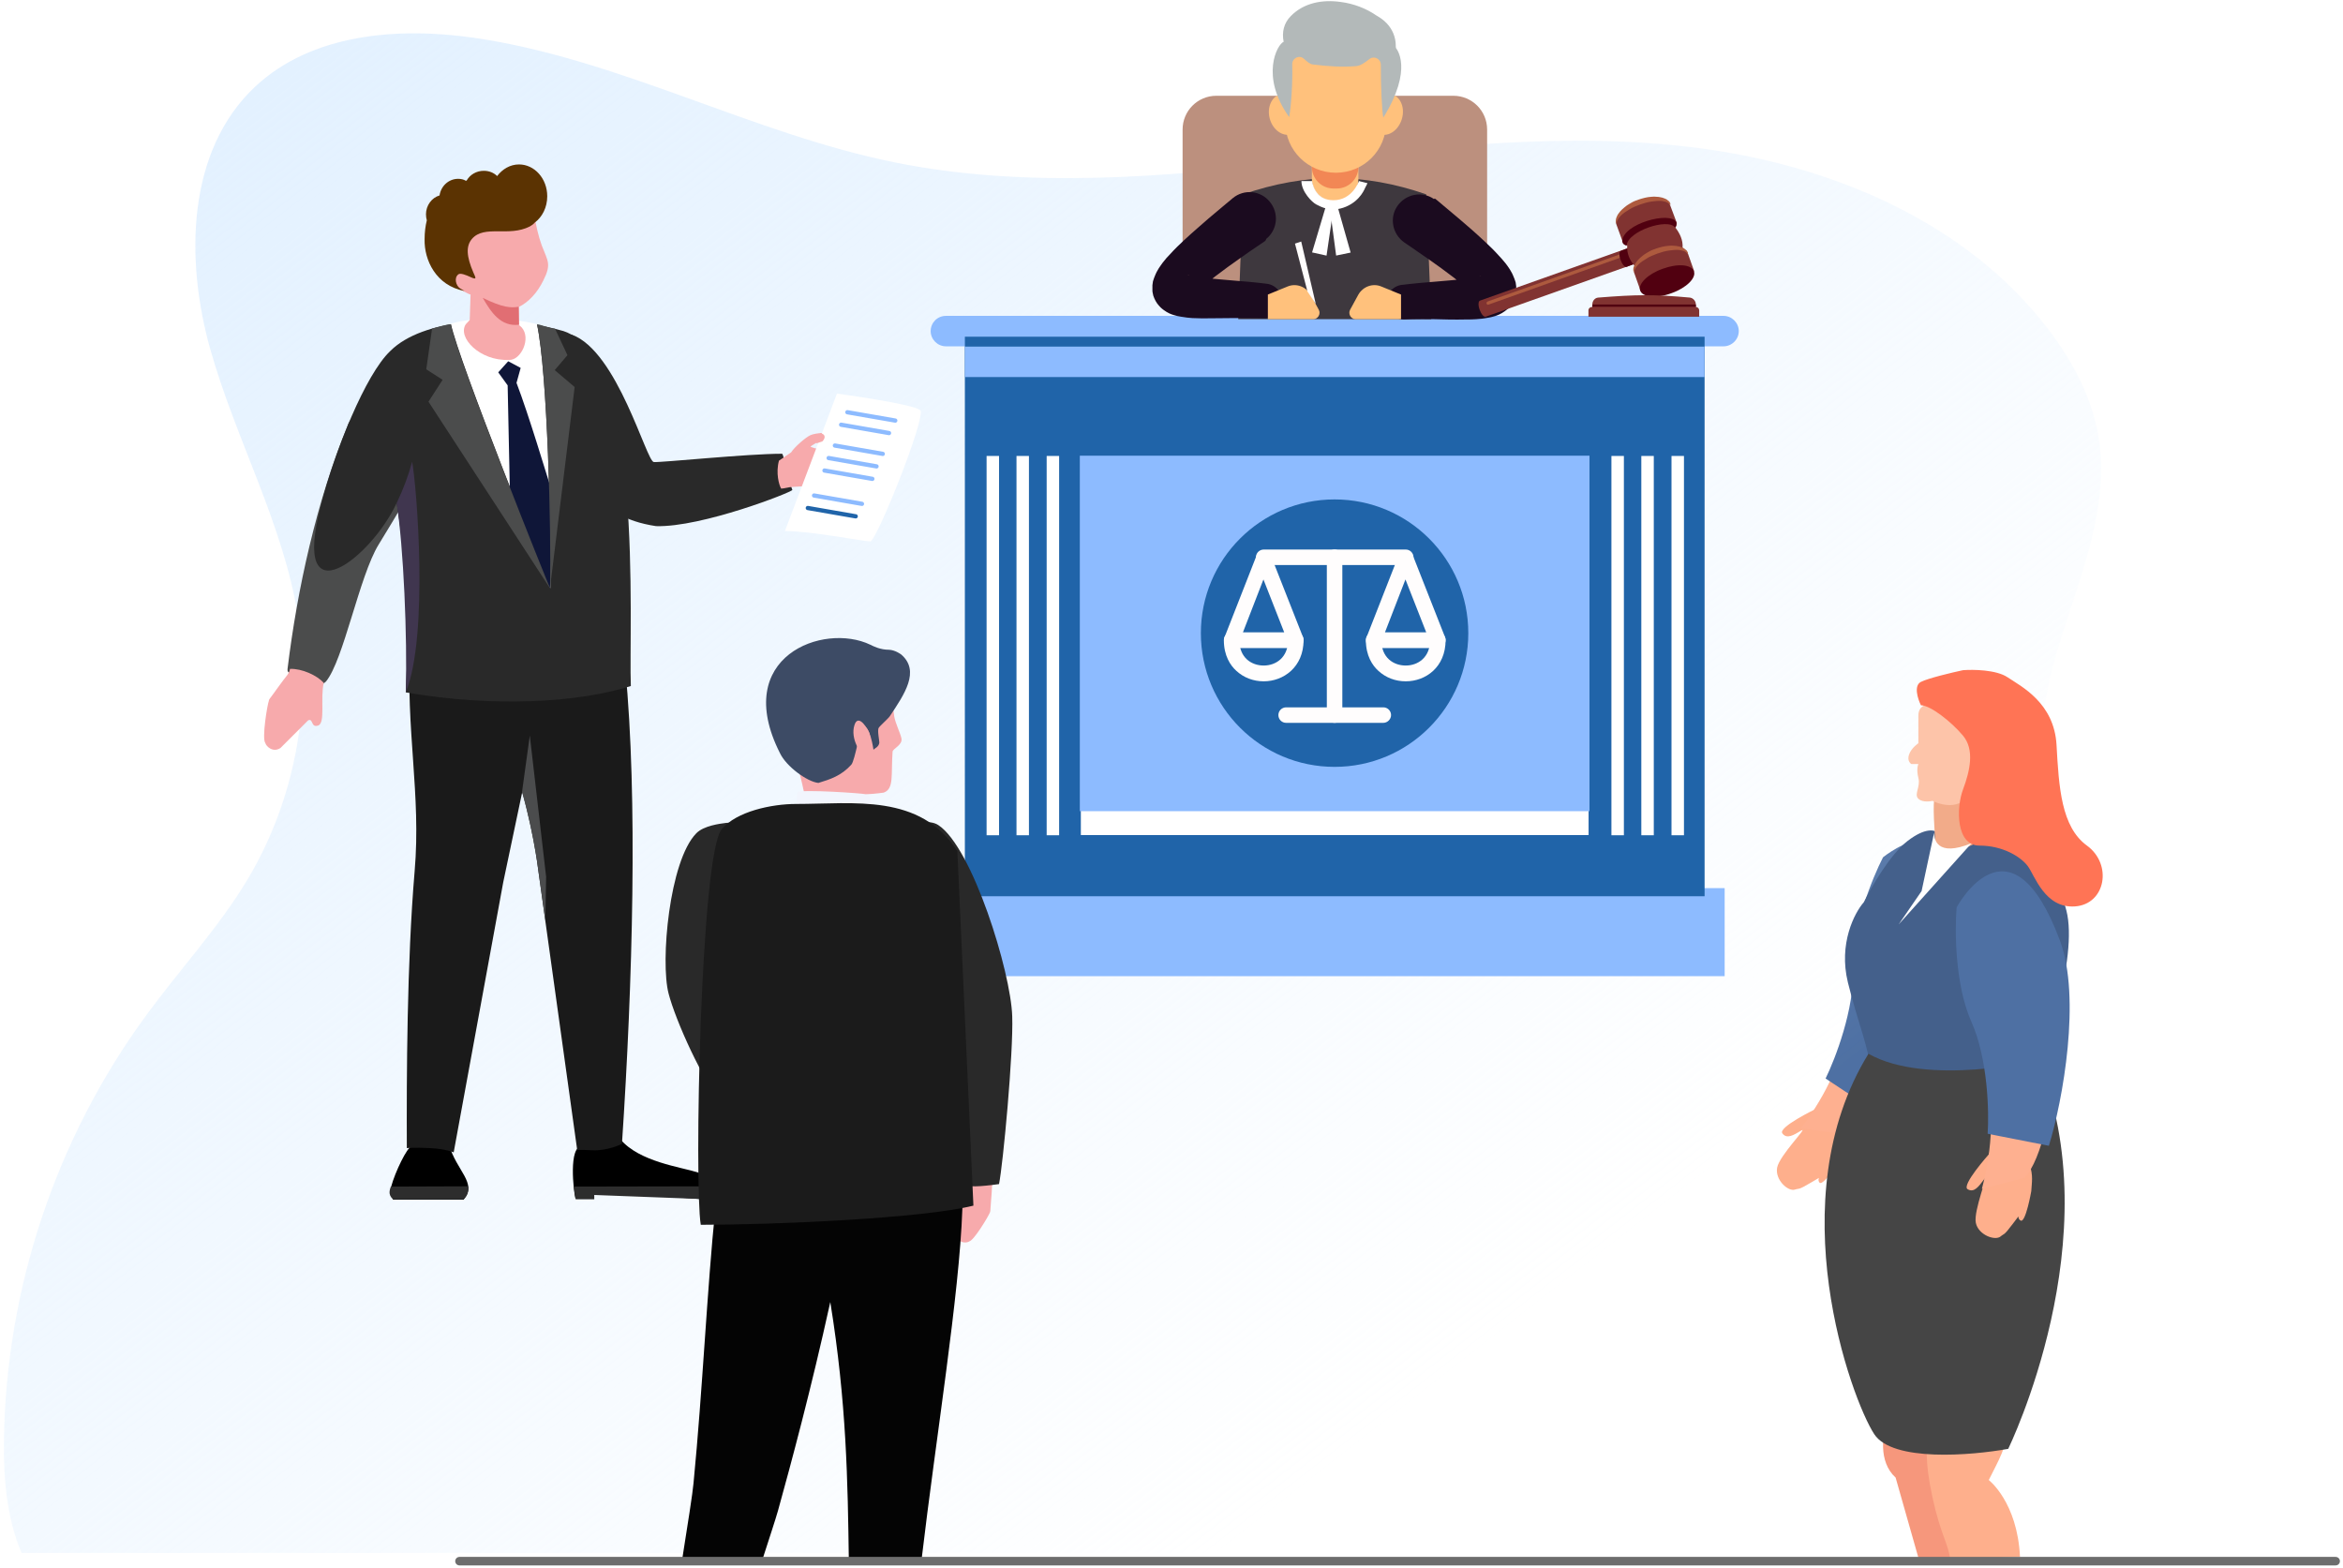 <svg width="550" height="368" viewBox="0 0 550 368" fill="none" xmlns="http://www.w3.org/2000/svg">
<path d="M418.391 266.039C417.319 264.617 426.116 260.363 426.116 260.363L428.632 258.005L434.578 263.881C434.578 263.881 434.205 263.945 434.053 266.228C433.869 268.98 432.929 270.285 432.036 272.149C432.036 272.149 427.954 278.608 427.103 277.578C426.819 277.234 426.835 276.849 426.983 276.489C426.608 276.722 426.04 277.036 425.112 277.589C421.894 279.505 422.413 278.873 421.363 279.231C419.758 279.778 416.646 276.967 417.165 274.095C417.685 271.223 424.634 264.302 422.832 265.375C421.03 266.448 419.462 267.461 418.391 266.039Z" fill="#FEAF8C"/>
<path d="M459.767 209.546C454.706 192.334 445.001 202.254 441.087 207.003C435.042 234.458 435.518 247.901 422.775 264.845L433.021 266.24C443.798 261.468 463.313 221.609 459.767 209.546Z" fill="#FEB090"/>
<path d="M440.758 261.236L428.541 253.161C430.814 248.538 435.29 236.917 435.006 227.409C434.723 217.901 439.565 206 442.022 201.238C442.022 201.238 462.575 184.309 461.482 217.697C461.015 231.958 447.843 252.666 440.758 261.236Z" fill="#4E70A3"/>
<path d="M5.065 364.529H515.562C518.845 360.918 521.472 356.387 523.376 350.675C530.139 330.583 536.967 309.573 538.28 288.365C539.79 263.349 532.371 236.494 513.133 220.408C503.744 212.529 491.728 207.342 484.965 197.099C475.97 183.573 478.859 165.583 483.718 150.087C488.577 134.592 495.208 118.768 492.647 102.747C491.137 93.424 486.607 84.888 480.894 77.403C461.788 52.256 430.337 38.927 399.018 34.791C367.699 30.654 335.92 34.659 304.535 38.074C273.15 41.488 241.109 44.377 210.118 38.139C176.369 31.311 145.247 13.78 111.17 8.855C93.245 6.295 73.153 7.936 59.89 20.346C43.87 35.382 43.41 60.923 49.385 82.065C55.36 103.207 66.456 122.905 69.936 144.572C73.35 165.583 69.148 187.776 58.315 206.094C51.486 217.585 42.294 227.434 34.415 238.202C13.207 267.026 1.323 302.547 0.929 338.331C0.797 347.195 1.651 356.584 5.065 364.529Z" fill="url(#paint0_linear_161_2)"/>
<path d="M450.687 366.915L444.979 346.837C440.824 343.067 441.923 336.394 443.107 333.523L453.23 337.5L458.612 366.53L450.687 366.915Z" fill="#F6977C"/>
<path d="M453.643 351.525C451.724 342.682 452.216 339.183 452.801 334.19C458.547 333.249 470.182 332.253 470.752 335.8C471.321 339.347 469.107 342.831 466.848 347.409C466.848 347.409 473.551 352.544 474.177 365.422L457.832 366.216C457.301 362.104 455.562 360.369 453.643 351.525Z" fill="#FEAF8C"/>
<path d="M447.768 197.415C451.872 194.244 454.142 194.773 454.764 195.433L476.681 197.415C478.547 199.232 482.837 205.045 485.076 213.765C487.874 224.666 479.946 249.439 475.282 252.907C471.552 255.681 450.208 251.369 438.86 250.213C438.86 246.58 436.017 239.728 433.778 230.611C431.54 221.495 435.333 214.261 437.509 211.784C439.219 208.315 443.665 200.586 447.768 197.415Z" fill="#44608B"/>
<path d="M478.401 248.897C478.401 248.897 452.391 255.125 438.609 247.354C417.437 281.646 434.605 328.474 439.967 336.653C444.257 343.197 462.718 341.671 471.412 340.091C471.412 340.091 495.801 290.252 478.401 248.897Z" fill="#454545"/>
<path d="M461.882 279.145C460.35 278.237 466.867 270.957 466.867 270.957L468.298 267.819L476.032 270.992C476.032 270.992 475.711 271.193 476.439 273.363C477.315 275.978 476.942 277.542 476.825 279.606C476.825 279.606 475.507 287.132 474.328 286.503C473.934 286.292 473.803 285.93 473.802 285.541C473.544 285.899 473.139 286.406 472.49 287.27C470.243 290.266 470.483 289.484 469.648 290.214C468.371 291.33 464.424 289.915 463.812 287.061C463.2 284.207 466.995 275.163 465.737 276.841C464.478 278.518 463.414 280.052 461.882 279.145Z" fill="#FEAF8C"/>
<path d="M478.414 213.86C467.187 199.866 461.984 212.731 460.171 218.612C465.022 246.303 470.574 258.555 465.233 279.072L475.24 276.466C483.392 267.953 486.282 223.667 478.414 213.86Z" fill="#FEB090"/>
<path d="M480.955 268.952L466.585 266.13C466.93 260.991 466.649 248.54 462.771 239.854C458.893 231.169 458.846 218.321 459.307 212.982C459.307 212.982 471.877 189.509 483.564 220.804C488.555 234.171 484.248 258.331 480.955 268.952Z" fill="#4E70A3"/>
<path d="M461.2 184.023L454.265 186.253C453.494 189.041 454.265 195.175 454.265 198.521C456.114 201.644 462.741 198.707 465.823 196.848L461.2 184.023Z" fill="#F2AB89"/>
<path d="M450.323 167.939C450.323 165.331 452.887 165.042 454.169 165.223L460.212 167.939L464.608 174.458C464.974 176.088 465.157 180.542 462.959 185.323C460.762 190.103 456.367 189.263 453.619 187.995C453.619 187.995 451.422 188.539 450.323 187.496C449.224 186.453 450.872 184.736 450.323 182.606C449.773 180.477 450.323 179.347 450.323 179.347H448.675C448.675 179.347 447.576 178.717 448.125 177.131C448.675 175.544 450.323 174.458 450.323 174.458V167.939Z" fill="#FDC4A9"/>
<path d="M450.925 160.058C449.169 160.937 450.193 164.084 450.925 165.548C453.12 165.548 458.059 169.391 460.803 172.685C463.547 175.978 462.45 180.919 460.803 185.311C459.157 189.703 459.157 198.486 464.645 198.486C470.133 198.486 474.354 201.103 476 203.299C477.647 205.495 480.011 213.309 487.146 212.76C494.28 212.211 495.927 202.878 489.89 198.486C483.853 194.095 483.304 184.762 482.755 174.88C482.207 164.999 474.523 161.156 471.23 158.96C468.596 157.204 463.181 157.13 460.803 157.313C458.242 157.862 452.681 159.18 450.925 160.058Z" fill="#FF7455"/>
<path d="M285.533 89.287H341.162C345.581 89.287 349.09 85.712 349.09 81.358V30.409C349.09 25.989 345.516 22.48 341.162 22.48H285.533C281.114 22.48 277.605 26.055 277.605 30.409V81.358C277.54 85.712 281.114 89.287 285.533 89.287Z" fill="#BC907E"/>
<path d="M404.849 208.472H221.781V229.138H404.849V208.472Z" fill="#8DBBFF"/>
<path d="M222.041 74.145H404.589C406.539 74.145 408.163 75.769 408.163 77.719C408.163 79.669 406.539 81.293 404.589 81.293H222.041C220.092 81.293 218.467 79.669 218.467 77.719C218.467 75.769 220.027 74.145 222.041 74.145Z" fill="#8DBBFF"/>
<path d="M226.495 79.037V210.376H400.14V79.037H226.495Z" fill="#2064A9"/>
<path d="M253.722 116.018V196.017H372.908V116.018L253.722 116.018Z" fill="white"/>
<path d="M253.48 106.966V190.409H373.121V106.966L253.48 106.966Z" fill="#8DBBFF"/>
<path d="M400.105 81.358H226.525V88.507H400.105V81.358Z" fill="#8DBBFF"/>
<path d="M248.621 107.028H245.696V196.06H248.621V107.028Z" fill="white"/>
<path d="M241.537 107.028H238.613V196.06H241.537V107.028Z" fill="white"/>
<path d="M234.519 107.028H231.594V196.06H234.519V107.028Z" fill="white"/>
<path d="M395.296 107.028H392.371V196.06H395.296V107.028Z" fill="white"/>
<path d="M388.212 107.028H385.288V196.06H388.212V107.028Z" fill="white"/>
<path d="M381.194 107.028H378.269V196.06H381.194V107.028Z" fill="white"/>
<path d="M313.283 180.008C330.618 180.008 344.671 165.955 344.671 148.62C344.671 131.284 330.618 117.231 313.283 117.231C295.947 117.231 281.894 131.284 281.894 148.62C281.894 165.955 295.947 180.008 313.283 180.008Z" fill="#2064A9"/>
<path d="M313.282 169.675C312.243 169.675 311.463 168.83 311.463 167.856V130.813C311.463 129.773 312.308 128.994 313.282 128.994C314.322 128.994 315.102 129.838 315.102 130.813V167.856C315.102 168.83 314.322 169.675 313.282 169.675Z" fill="#FFFDFD"/>
<path d="M329.984 132.633H296.646C295.606 132.633 294.826 131.788 294.826 130.813C294.826 129.773 295.671 128.994 296.646 128.994H329.984C331.024 128.994 331.804 129.838 331.804 130.813C331.804 131.853 331.024 132.633 329.984 132.633Z" fill="#FFFDFD"/>
<path d="M304.184 152.129H289.107C288.523 152.129 287.938 151.804 287.613 151.349C287.288 150.829 287.223 150.244 287.418 149.659L294.956 130.423C295.216 129.708 295.931 129.254 296.646 129.254C297.426 129.254 298.076 129.708 298.336 130.423L305.809 149.399C305.939 149.659 306.004 149.984 306.004 150.244C306.004 151.284 305.159 152.129 304.184 152.129ZM291.772 148.425H301.455L296.581 136.012L291.772 148.425Z" fill="#FFFDFD"/>
<path d="M337.523 152.129H322.446C321.861 152.129 321.276 151.804 320.951 151.349C320.626 150.829 320.561 150.244 320.756 149.659L328.294 130.423C328.554 129.708 329.269 129.254 329.984 129.254C330.699 129.254 331.414 129.708 331.674 130.423L339.147 149.399C339.277 149.659 339.342 149.984 339.342 150.244C339.342 151.284 338.562 152.129 337.523 152.129ZM325.11 148.425H334.793L329.919 136.012L325.11 148.425Z" fill="#FFFDFD"/>
<path d="M324.72 169.675H301.91C300.87 169.675 300.09 168.83 300.09 167.856C300.09 166.816 300.935 166.036 301.91 166.036H324.72C325.76 166.036 326.54 166.881 326.54 167.856C326.54 168.83 325.695 169.675 324.72 169.675Z" fill="#FFFDFD"/>
<path d="M296.646 159.927C294.241 159.927 291.967 159.082 290.212 157.458C288.848 156.223 287.288 153.948 287.288 150.244C287.288 149.204 288.133 148.425 289.107 148.425C290.082 148.425 290.927 149.269 290.927 150.244C290.927 154.403 293.787 156.223 296.646 156.223C299.505 156.223 302.365 154.338 302.365 150.244C302.365 149.204 303.21 148.425 304.184 148.425C305.224 148.425 306.004 149.269 306.004 150.244C306.004 156.613 301.26 159.927 296.646 159.927Z" fill="#FFFDFD"/>
<path d="M329.984 159.927C327.58 159.927 325.305 159.082 323.55 157.458C322.186 156.223 320.626 153.948 320.626 150.244C320.626 149.204 321.471 148.425 322.446 148.425C323.485 148.425 324.265 149.269 324.265 150.244C324.265 154.403 327.125 156.223 329.984 156.223C332.844 156.223 335.703 154.338 335.703 150.244C335.703 149.204 336.548 148.425 337.523 148.425C338.562 148.425 339.342 149.269 339.342 150.244C339.342 156.613 334.663 159.927 329.984 159.927Z" fill="#FFFDFD"/>
<path d="M290.667 74.925H335.963L334.793 45.615C320.106 40.547 306.524 40.547 291.772 45.615L290.667 74.925Z" fill="#3E383E"/>
<path d="M313.802 47.175H313.023C310.228 47.175 307.954 44.901 307.954 42.106V34.308H318.871V42.106C318.871 44.901 316.597 47.175 313.802 47.175Z" fill="#FFC17C"/>
<path d="M313.802 44.251H313.023C310.228 44.251 307.954 41.976 307.954 39.182V31.384H318.871V39.182C318.871 41.976 316.597 44.251 313.802 44.251Z" fill="#F28755"/>
<path d="M313.607 40.547C307.044 40.547 301.715 35.283 301.715 28.719V16.047C301.715 10.133 306.524 5.389 312.373 5.389H314.712C320.626 5.389 325.37 10.198 325.37 16.047V28.719C325.435 35.218 320.171 40.547 313.607 40.547Z" fill="#FFC17C"/>
<path d="M303.104 31.538C305.182 30.975 306.296 28.412 305.591 25.814C304.887 23.216 302.631 21.567 300.553 22.131C298.474 22.694 297.361 25.257 298.065 27.855C298.77 30.453 301.025 32.102 303.104 31.538Z" fill="#FFC17C"/>
<path d="M321.601 25.73C320.821 28.329 321.861 30.928 323.94 31.513C326.02 32.163 328.294 30.539 329.074 27.939C329.854 25.34 328.814 22.74 326.735 22.155C324.72 21.57 322.381 23.13 321.601 25.73Z" fill="#FFC17C"/>
<path d="M314.647 0.45C310.423 -0.135 306.069 0.645 303.015 3.764C301.39 5.389 300.87 7.533 301.325 9.808C299.83 10.393 295.736 17.866 302.625 27.484C303.079 24.885 303.469 19.556 303.339 15.072C303.339 13.577 305.094 12.797 306.134 13.837C306.849 14.487 307.499 15.072 308.213 15.137C311.853 15.592 315.167 15.787 318.286 15.527C319.326 15.462 320.431 14.682 321.406 13.902C322.511 12.992 324.135 13.772 324.135 15.202C324.135 20.336 324.395 26.119 324.72 27.614C331.869 16.047 327.774 11.432 327.709 11.303C327.644 11.108 327.644 10.913 327.644 10.653C327.644 8.768 326.865 6.883 325.565 5.519C324.85 4.739 324.005 4.154 323.095 3.634C320.756 2.009 317.766 0.84 314.647 0.45Z" fill="#B3B9B9"/>
<path d="M296.841 56.663C296.841 56.663 296.256 57.053 295.216 57.768C294.176 58.483 292.682 59.458 290.992 60.693C289.237 61.927 287.223 63.357 285.208 64.917C284.233 65.697 283.194 66.541 282.284 67.321C281.829 67.711 281.439 68.101 281.114 68.426C280.919 68.621 280.854 68.751 280.724 68.816C280.659 68.881 280.594 68.946 280.659 68.751V68.686C280.659 68.621 280.659 68.621 280.724 68.556L280.789 68.231C280.789 68.166 280.789 68.101 280.789 68.036C280.789 67.971 280.789 67.841 280.789 67.776C280.789 67.646 280.789 67.581 280.789 67.451C280.789 67.321 280.789 67.191 280.724 67.061C280.659 66.801 280.594 66.541 280.464 66.281C280.334 66.021 280.269 65.826 280.074 65.567C279.944 65.371 279.814 65.242 279.684 65.047C279.554 64.917 279.424 64.852 279.359 64.722C278.969 64.462 278.839 64.462 278.904 64.527C278.969 64.527 279.099 64.592 279.294 64.657C279.684 64.787 280.269 64.917 280.854 64.982C281.439 65.047 282.089 65.177 282.739 65.242C285.273 65.501 287.873 65.697 290.017 65.891C294.436 66.216 297.361 66.606 297.361 66.606C299.57 66.866 301.195 68.881 300.935 71.155C300.675 73.235 298.855 74.795 296.776 74.73C296.776 74.73 293.981 74.665 289.692 74.665C287.548 74.665 285.013 74.73 282.154 74.73C281.439 74.73 280.659 74.665 279.879 74.665C279.099 74.6 278.255 74.535 277.215 74.34C276.695 74.275 276.175 74.145 275.525 73.95C274.875 73.755 274.16 73.495 273.186 72.78C272.926 72.585 272.666 72.39 272.406 72.13C272.146 71.87 271.886 71.545 271.626 71.22C271.366 70.83 271.171 70.505 270.976 70.051C270.781 69.661 270.651 69.206 270.586 68.751C270.521 68.556 270.521 68.296 270.521 68.101C270.521 67.906 270.521 67.711 270.521 67.516C270.521 67.321 270.521 67.126 270.521 66.931C270.521 66.801 270.586 66.606 270.586 66.476C270.586 66.346 270.651 66.151 270.651 66.021L270.781 65.632L270.911 65.242L271.041 64.917C271.366 64.072 271.691 63.487 272.016 62.967C272.341 62.447 272.666 62.057 272.926 61.667C273.511 60.888 274.095 60.238 274.68 59.653C275.785 58.418 276.89 57.378 277.93 56.403C280.009 54.454 282.024 52.764 283.713 51.269C285.403 49.84 286.833 48.67 287.808 47.825C288.782 47.045 289.367 46.525 289.367 46.525C292.032 44.316 295.931 44.706 298.076 47.37C300.285 50.035 299.895 53.934 297.231 56.078C297.166 56.403 297.036 56.533 296.841 56.663Z" fill="#1B0B1F"/>
<path d="M297.621 69.141L302.235 67.256C304.249 66.411 306.524 67.256 307.629 69.141L309.578 72.715C310.098 73.69 309.383 74.925 308.279 74.925H297.621V69.141Z" fill="#FFC17C"/>
<path d="M305.449 56.694L303.983 57.182L306.915 68.422L308.87 71.354L305.449 56.694Z" fill="#FFFDFD"/>
<path d="M337.068 46.785C337.068 46.785 337.652 47.24 338.627 48.085C339.602 48.93 341.032 50.1 342.721 51.529C344.411 52.959 346.361 54.649 348.505 56.663C349.545 57.638 350.65 58.678 351.755 59.913C352.339 60.498 352.859 61.147 353.509 61.927C353.834 62.317 354.094 62.772 354.419 63.227C354.744 63.747 355.069 64.332 355.394 65.177L355.524 65.501L355.654 65.891L355.784 66.281C355.784 66.411 355.849 66.606 355.849 66.736C355.849 66.866 355.914 67.061 355.914 67.191C355.914 67.386 355.914 67.581 355.914 67.776C355.914 67.971 355.914 68.166 355.914 68.361C355.914 68.556 355.849 68.816 355.849 69.011C355.784 69.401 355.654 69.856 355.459 70.311C355.264 70.765 355.069 71.09 354.809 71.48C354.549 71.805 354.289 72.13 354.029 72.39C353.769 72.65 353.509 72.845 353.249 73.04C352.275 73.755 351.495 74.015 350.91 74.21C350.26 74.405 349.74 74.535 349.22 74.6C348.245 74.795 347.4 74.86 346.556 74.925C345.776 74.99 344.996 74.99 344.281 74.99C341.422 75.055 338.887 74.99 336.743 74.925C332.454 74.86 329.659 74.99 329.659 74.99C327.385 75.055 325.565 73.3 325.5 71.025C325.435 68.881 326.995 67.126 329.074 66.866H329.139C329.139 66.866 332.129 66.476 336.483 66.151C338.692 65.956 341.227 65.761 343.761 65.501C344.411 65.436 344.996 65.371 345.646 65.242C346.231 65.177 346.816 65.047 347.206 64.917C347.4 64.852 347.595 64.787 347.595 64.787C347.66 64.787 347.53 64.722 347.141 64.982C347.076 65.047 346.881 65.177 346.816 65.306C346.686 65.436 346.556 65.632 346.426 65.826C346.296 66.021 346.166 66.281 346.036 66.541C345.906 66.801 345.841 67.061 345.776 67.321C345.776 67.451 345.711 67.581 345.711 67.711C345.711 67.841 345.711 67.906 345.711 68.036C345.711 68.101 345.711 68.231 345.711 68.296C345.711 68.361 345.711 68.426 345.711 68.491L345.776 68.816C345.776 68.881 345.776 68.881 345.841 68.946V69.011C345.906 69.206 345.841 69.141 345.776 69.076C345.711 68.946 345.581 68.816 345.386 68.686C345.061 68.361 344.671 67.971 344.216 67.581C343.306 66.801 342.332 65.956 341.292 65.177C339.277 63.617 337.263 62.187 335.508 60.952C333.753 59.718 332.259 58.678 331.284 58.028C330.244 57.313 329.659 56.923 329.659 56.923C326.865 54.974 326.085 51.139 328.034 48.345C329.984 45.551 333.818 44.771 336.613 46.72C336.743 46.525 336.938 46.655 337.068 46.785Z" fill="#1B0B1F"/>
<path d="M445.702 216.982L462.806 197.924C454.498 201.345 454.01 196.783 454.01 195.48L451.077 209.163L445.702 216.982Z" fill="white"/>
<path d="M328.879 69.141L324.265 67.256C322.251 66.411 319.976 67.256 318.871 69.141L316.922 72.715C316.402 73.69 317.117 74.925 318.221 74.925H328.879V69.141Z" fill="#FFC17C"/>
<path d="M311.989 47.521L313.617 47.184L317.051 59.284L313.647 59.989L311.989 47.521Z" fill="white"/>
<path d="M311.598 47.196L313.221 47.556L311.394 60L308 59.248L311.598 47.196Z" fill="white"/>
<path d="M309 48C308 47.5 305.5 45 305.5 42.5L308 42.5C308 42.5 308.5 47 313 47C317.5 47 319 42.5 319 42.5L321 43C321 43 320.581 43.919 320.5 44C320.419 44.081 319.5 47 316 48.5C312.5 50 310 48.5 309 48Z" fill="white"/>
<path d="M384.378 57.443L347.401 70.57C347.011 70.7 346.946 71.675 347.336 72.715C347.725 73.755 348.31 74.47 348.765 74.34L385.743 61.212L384.378 57.443Z" fill="#813331"/>
<path d="M348.96 71.285C348.895 71.09 349.025 70.83 349.22 70.765L380.219 59.718L380.479 60.432L349.48 71.48C349.285 71.61 349.025 71.48 348.96 71.285Z" fill="#AD5A3E"/>
<path d="M384.703 61.602C385.093 61.472 385.158 60.498 384.768 59.458C384.378 58.418 383.793 57.703 383.338 57.833C383.078 57.963 380.739 58.743 380.479 58.873C380.089 59.003 380.024 59.978 380.414 61.017C380.804 62.057 381.389 62.772 381.844 62.642C382.104 62.512 384.378 61.667 384.703 61.602Z" fill="#510010"/>
<path d="M392.047 48.15C391.462 46.59 388.212 46.265 384.703 47.565C381.194 48.8 378.854 51.139 379.439 52.699L380.999 56.988C381.194 57.313 381.519 57.508 381.974 57.638C381.844 59.523 382.558 61.082 383.728 62.447L383.598 64.007L385.093 68.231L397.7 63.682L396.206 59.458L394.971 58.158C395.101 56.338 394.321 54.779 393.281 53.414C393.541 53.089 393.606 52.699 393.606 52.309L392.047 48.15Z" fill="#813331"/>
<path d="M393.216 53.414C393.476 53.089 393.541 52.699 393.541 52.309L393.476 52.114C392.046 49.515 380.999 52.504 380.804 56.598L380.934 57.053C381.129 57.378 381.454 57.573 381.844 57.638C382.039 54.259 391.592 51.075 393.216 53.414Z" fill="#510010"/>
<path d="M390.292 63.097C386.783 64.332 384.443 66.671 385.028 68.231C385.613 69.791 388.862 70.116 392.371 68.816C395.881 67.581 398.22 65.242 397.635 63.682C397.05 62.057 393.801 61.797 390.292 63.097Z" fill="#510010"/>
<path d="M396.206 59.653C396.206 59.653 396.141 59.588 396.076 59.523C396.011 59.458 395.881 59.328 395.751 59.198C395.556 59.068 395.361 58.938 395.101 58.873C394.841 58.808 394.516 58.743 394.191 58.678C393.476 58.613 392.631 58.678 391.787 58.808C390.877 58.938 389.967 59.198 389.057 59.523L388.732 59.653L388.407 59.783C388.212 59.848 387.952 59.978 387.757 60.043C387.302 60.238 386.913 60.432 386.523 60.693C385.743 61.147 385.093 61.602 384.573 62.122C384.313 62.382 384.118 62.642 383.988 62.837C383.858 63.097 383.728 63.292 383.663 63.487C383.598 63.682 383.598 63.877 383.598 63.942C383.598 64.072 383.598 64.137 383.598 64.137C383.598 64.137 383.598 64.072 383.533 63.942C383.468 63.812 383.403 63.682 383.403 63.422C383.403 63.162 383.403 62.902 383.533 62.577C383.663 62.252 383.793 61.927 384.053 61.602C384.248 61.277 384.573 60.952 384.898 60.627C385.223 60.303 385.613 60.043 386.003 59.718C386.393 59.458 386.848 59.198 387.302 58.938C387.497 58.808 387.757 58.743 388.017 58.613L388.407 58.483L388.732 58.353C389.707 58.028 390.682 57.768 391.657 57.703C392.111 57.638 392.631 57.638 393.086 57.703C393.541 57.703 393.931 57.833 394.321 57.898C394.711 58.028 395.036 58.158 395.296 58.288C395.556 58.483 395.816 58.678 395.946 58.808C396.076 59.003 396.141 59.133 396.206 59.263C396.206 59.588 396.206 59.653 396.206 59.653Z" fill="#AD5A3E"/>
<path d="M392.111 48.15C392.111 48.15 392.046 48.085 391.981 48.02C391.916 47.955 391.786 47.825 391.657 47.695C391.462 47.565 391.267 47.435 391.007 47.37C390.747 47.305 390.422 47.24 390.097 47.175C389.382 47.11 388.537 47.175 387.692 47.305C386.783 47.435 385.873 47.695 384.963 48.02L384.638 48.15L384.313 48.28C384.118 48.345 383.858 48.475 383.663 48.54C383.208 48.735 382.818 48.93 382.428 49.19C381.649 49.645 380.999 50.1 380.479 50.62C380.219 50.88 380.024 51.139 379.894 51.334C379.764 51.594 379.634 51.789 379.569 51.984C379.504 52.179 379.504 52.374 379.504 52.439C379.504 52.569 379.504 52.634 379.504 52.634C379.504 52.634 379.504 52.569 379.439 52.439C379.374 52.309 379.309 52.179 379.309 51.919C379.309 51.659 379.309 51.399 379.439 51.074C379.569 50.749 379.699 50.425 379.959 50.1C380.154 49.775 380.479 49.45 380.804 49.125C381.129 48.8 381.519 48.54 381.908 48.215C382.298 47.955 382.753 47.695 383.208 47.435C383.403 47.305 383.663 47.24 383.923 47.11L384.313 46.98L384.638 46.85C385.613 46.525 386.588 46.265 387.562 46.2C388.017 46.135 388.537 46.135 388.992 46.2C389.447 46.2 389.837 46.33 390.227 46.395C390.617 46.525 390.942 46.655 391.202 46.785C391.462 46.98 391.721 47.175 391.851 47.305C391.981 47.5 392.046 47.63 392.111 47.76C392.046 48.085 392.111 48.15 392.111 48.15Z" fill="#AD5A3E"/>
<path d="M373.785 73.04H398.09V71.48C398.09 70.7 397.505 69.986 396.725 69.856C388.212 69.076 384.118 69.141 375.15 69.856C374.37 69.921 373.785 70.635 373.785 71.48V73.04Z" fill="#813331"/>
<path d="M398.09 71.48H373.785V72.065H398.09V71.48Z" fill="#510010"/>
<path d="M372.94 74.34H398.87V72.845C398.87 72.455 398.545 72.065 398.09 72.065H373.655C373.265 72.065 372.875 72.39 372.875 72.845V74.34H372.94Z" fill="#813331"/>
<path d="M226.475 275.081C225.083 277.822 221.105 280.828 221.905 282.15C222.706 283.472 223.588 281.583 224.043 282.653L224.642 290.249C225.164 291.975 227.031 291.764 227.509 291.403C228.601 291.222 232.065 285.462 232.365 284.608C232.456 284.601 232.503 284.044 232.535 283.304C232.657 281.957 232.783 280.102 232.803 279.778C232.87 278.897 232.753 278.03 233.243 277.253C231.503 275.688 228.482 274.826 226.475 275.081Z" fill="#F7AAAC"/>
<path fill-rule="evenodd" clip-rule="evenodd" d="M105 269.365L105.845 260.332L96.747 260.592L96.877 270.925L105 269.365Z" fill="#F8A98E"/>
<path fill-rule="evenodd" clip-rule="evenodd" d="M105.39 268.65C107.145 274.889 112.149 277.683 108.834 281.583H92.263C92.263 281.518 92.198 281.453 92.198 281.323C92.068 280.803 91.288 280.543 91.808 278.593C92.782 274.954 95.577 269.365 96.552 269.105C98.501 268.455 101.231 270.08 105.39 268.65Z" fill="black"/>
<path fill-rule="evenodd" clip-rule="evenodd" d="M109.939 278.463V279.178C109.874 280.153 109.484 280.998 108.704 281.518H92.263C90.963 280.348 91.548 279.243 91.743 278.528L109.939 278.463Z" fill="#2D2D2D"/>
<path fill-rule="evenodd" clip-rule="evenodd" d="M132.749 144.2L123.066 183.647L118.127 207.108L106.5 270.5C106.5 270.5 104.704 269.695 101 269.5C97.296 269.305 95.5 269.5 95.5 269.5C95.435 252.603 95.512 226.019 97.332 204.508C98.891 186.442 95.187 171.365 96.292 151.414C96.617 145.5 100.841 134.323 100.776 134.517L132.749 144.2Z" fill="#1A1A1A"/>
<path fill-rule="evenodd" clip-rule="evenodd" d="M145.032 269.365L144.967 260.072L135.934 260.267L136.908 270.925L145.032 269.365Z" fill="#F8A98E"/>
<path fill-rule="evenodd" clip-rule="evenodd" d="M145.617 267.415C150.101 272.744 159.784 273.914 163.813 275.214C167.062 276.319 168.687 279.958 166.153 281.583L137.5 279.5C137.5 279.435 135.089 281.453 135.089 281.323C134.634 279.763 133.399 268.845 136.649 269.105C138.598 269.17 141.133 269.69 145.617 267.415Z" fill="black"/>
<path fill-rule="evenodd" clip-rule="evenodd" d="M167.387 278.463V279.178C167.322 280.153 167.28 280.998 166.5 281.518L139.5 280.5V281.518H135.154C135.154 281.453 135.089 281.388 135.089 281.258C135.024 280.933 134.764 279.373 134.699 278.528L167.387 278.463Z" fill="#2D2D2D"/>
<path fill-rule="evenodd" clip-rule="evenodd" d="M145.812 142.056L146.786 157.003C149.711 187.222 148.534 230.418 146 268.5C146 268.5 142.704 270.195 139 270C135.296 269.805 135.5 270 135.5 270L126.056 202.104C126.056 202.104 124.106 187.937 119.492 176.889C116.178 168.895 112.083 166.621 112.668 157.328C113.318 147.71 112.473 140.301 113.838 136.987C115.138 133.673 121.766 134.972 121.766 134.972L145.812 142.056Z" fill="#1A1A1A"/>
<path fill-rule="evenodd" clip-rule="evenodd" d="M128.005 216.011L126.056 202.104C126.056 202.104 124.951 194.37 122.546 185.857L124.366 172.665L128.2 205.808L128.005 216.011Z" fill="#4B4C4D"/>
<path fill-rule="evenodd" clip-rule="evenodd" d="M132.035 100.009C137.299 111.642 138.858 121.225 154 123.5C164.723 123.825 186 115.5 186 115C184.44 110.971 184 106.508 183.569 106.508C175.381 106.508 155.365 108.588 153.48 108.458C151.726 108.328 144.967 82.463 134.244 78.564C133.009 77.719 128.265 94.421 132.035 100.009Z" fill="#292929"/>
<path fill-rule="evenodd" clip-rule="evenodd" d="M185.714 106.183C186.428 105.013 189.093 102.661 190.263 102.141C190.847 101.881 192.074 101.653 193.051 101.653C193.54 102.63 193.051 103.119 192.074 103.607C191.585 104.096 190.588 104.429 190.263 104.883C195.462 106.963 202.285 103.389 202.805 106.313C202.545 106.833 200.076 109.303 199.621 110.147C198.126 112.682 197.086 113.787 185.908 114.307C185.389 114.307 183.959 114.696 183.374 114.696C182.854 113.852 182.074 110.992 182.854 108.133L185.714 106.183Z" fill="#F7AAAC"/>
<path fill-rule="evenodd" clip-rule="evenodd" d="M81.54 100.074C74.326 117.621 69.775 138.284 67.5 157C67.305 158.885 69.66 157.265 72 158.5C73.495 159.28 73.771 162.405 76.5 160C80.659 154.996 84.334 135.232 88.883 127.824C97.787 113.267 106.43 99.1 101.686 89.742C101.426 88.507 82.969 94.356 81.54 100.074Z" fill="#4B4C4C"/>
<path fill-rule="evenodd" clip-rule="evenodd" d="M93.107 118.076C94.862 128.149 96.227 145.305 95.252 162.527C115.983 166.101 135.739 164.931 148.086 161.032C147.501 147.385 151.531 81.813 131.32 77.459C117.607 73.625 99.216 74.86 91.678 82.333L91.613 82.398C85.829 87.857 78.615 105.728 75.301 118.726C68.218 145.89 87.194 130.878 93.107 118.076Z" fill="#292929"/>
<path fill-rule="evenodd" clip-rule="evenodd" d="M126.056 76.094C128.525 87.402 129.435 125.484 129.175 138.092C128.72 137.117 107.599 84.673 105.845 75.964C111.564 74.34 119.687 74.535 126.056 76.094Z" fill="white"/>
<path d="M129.955 116.646L129.11 138.092L119.752 118.401L119.167 90.457L116.958 87.402L119.297 84.803L122.221 86.362L121.247 89.872C124.171 97.54 128.07 110.667 129.955 116.646Z" fill="#0F1638"/>
<path fill-rule="evenodd" clip-rule="evenodd" d="M93.107 118.076C94.732 128.344 95.642 149.594 95.252 162.527C100.711 149.075 97.787 113.852 96.747 108.393C95.837 111.707 94.602 115.021 93.107 118.076Z" fill="#40364F"/>
<path fill-rule="evenodd" clip-rule="evenodd" d="M127.55 65.826C126.121 68.751 124.041 70.96 121.767 72.065L121.832 76.289L122.416 76.809C124.821 79.409 122.221 84.673 119.492 84.478C112.603 84.803 107.274 79.149 109.354 76.094L110.264 75.12L110.459 69.141C110.134 69.141 107.534 67.646 106.755 67.386C105.975 67.126 104.87 65.632 104.74 64.072C104.675 62.512 107.08 63.032 107.08 63.032C104.155 59.003 100.776 55.688 105.13 52.114C109.419 48.475 119.362 46.395 119.362 46.395L125.341 44.316C124.561 46.395 125.601 53.284 127.16 57.573C128.59 61.342 129.5 61.927 127.55 65.826Z" fill="#F7AAAC"/>
<path fill-rule="evenodd" clip-rule="evenodd" d="M113.318 69.921C115.268 73.3 117.542 76.744 121.832 76.224L121.767 72C119.882 72.325 117.997 72.195 113.318 69.921Z" fill="#E16E73"/>
<path fill-rule="evenodd" clip-rule="evenodd" d="M124.366 53.154C119.427 55.688 113.708 52.699 110.784 56.078C109.354 57.768 109.484 60.173 111.109 63.942C111.564 65.047 112.214 65.891 110.329 64.982C109.484 64.592 108.054 64.007 107.599 64.397C106.495 65.242 107.08 67.061 107.924 67.646C108.314 67.906 109.029 68.296 109.029 68.296C102.336 67.061 99.541 61.017 99.671 56.143C99.671 54.519 99.866 53.024 100.191 51.724C100.061 51.269 99.996 50.815 99.996 50.295C99.996 48.215 101.361 46.395 103.18 45.876C103.505 43.666 105.325 41.976 107.534 41.976C108.184 41.976 108.834 42.106 109.354 42.431L109.549 42.366C110.329 41.002 111.824 40.092 113.578 40.092C114.813 40.092 115.918 40.547 116.698 41.326C117.932 39.702 119.752 38.597 121.832 38.597C125.471 38.597 128.46 41.911 128.46 46.071C128.46 48.67 127.29 50.944 125.536 52.244C125.211 52.634 124.821 52.894 124.366 53.154Z" fill="#5B3302"/>
<path d="M76 160.282C75.137 163.872 76.447 169.719 74.677 170.306C72.907 170.893 73.572 168.478 72.317 169.103L65.827 175.589C63.997 176.763 62.444 175.118 62.288 174.415C61.425 173.4 62.741 165.434 63.134 164.419C63.055 164.341 63.447 163.794 63.997 163.092C64.938 161.765 66.272 159.969 66.507 159.657C67.135 158.798 67.919 158.096 68.076 157.003C70.9 156.925 74.353 158.486 76 160.282Z" fill="#F7AAAC"/>
<path fill-rule="evenodd" clip-rule="evenodd" d="M129.11 138.092L134.894 90.846L130.215 86.882L133.204 83.373L130.28 77.134C129.11 77.134 127.485 76.354 126.056 76.094C128.525 87.402 129.435 125.484 129.11 138.092Z" fill="#4B4C4C"/>
<path fill-rule="evenodd" clip-rule="evenodd" d="M129.11 138.092L100.581 94.291L103.895 89.157L100.061 86.687L101.426 77.134C102.401 76.874 104.545 76.224 105.78 76.094C107.664 84.868 128.655 137.117 129.11 138.092Z" fill="#4B4C4C"/>
<path d="M179.109 201.623C179.851 197.61 175.495 192.439 170.399 193.165C169.052 193.344 165.188 193.798 163.442 195.609C157.105 202.075 154.975 225.771 156.949 233.237C158.534 239.381 164.926 253.839 170.073 259.848C170.807 259.513 176.739 256.057 177.603 255.132C177.041 253.9 173.101 242.512 172.777 228.008C172.592 216.004 178.457 205.208 179.109 201.623Z" fill="#292929"/>
<path d="M207.007 208.827C205.108 204.062 207.758 195.384 212.862 193.876C214.207 193.46 218.047 192.195 220.257 193.671C228.249 198.893 237.298 228.106 237.612 238.573C237.908 247.168 235.446 273.39 234.512 277.944C232.477 278.215 227.528 278.886 226.426 278.118C226.311 274.382 224.86 258.12 220.882 239.462C217.581 224.006 208.698 213.029 207.007 208.827Z" fill="#292929"/>
<path fill-rule="evenodd" clip-rule="evenodd" d="M225.902 283.857C225.188 304.133 219.729 337.211 216.284 366.455H199.258C198.998 347.739 198.738 329.283 194.904 305.628C190.42 326.033 185.611 343.84 182.621 354.628C182.036 356.707 180.542 361.191 178.852 366.455H160.071C161.436 357.812 162.605 350.468 162.8 348.129C164.945 326.098 165.985 302.443 167.934 283.532C168.649 276.384 169.494 269.95 170.599 264.556C172.613 182.218 215.699 203.403 211.865 253.313C211.41 258.967 222.198 259.097 224.148 266.896C225.707 269.755 226.227 275.799 225.902 283.857Z" fill="#040404"/>
<path d="M189.965 153.234C189.965 153.234 201.143 149.009 206.341 157.653C207.641 159.797 209.656 160.187 209.591 163.112C209.591 164.086 209.591 166.296 209.916 168.181C210.176 169.74 211.345 172.08 211.605 173.315C211.93 174.874 209.591 175.719 209.526 176.434C209.136 181.958 209.916 185.142 207.446 186.052C201.143 186.962 191.2 186.832 188.275 181.373C185.351 175.979 182.751 168.116 182.881 162.917C183.076 157.588 187.04 154.728 189.965 153.234Z" fill="#F7AAAC"/>
<path d="M203.482 185.207C203.482 185.207 203.027 188.197 203.807 189.626C204.587 191.121 189.705 191.121 189.705 191.121C189.705 191.121 188.47 183.128 186.196 176.369C183.921 169.675 203.482 185.207 203.482 185.207Z" fill="#F7AAAC"/>
<path fill-rule="evenodd" clip-rule="evenodd" d="M192.109 183.777C194.904 182.933 197.503 182.088 199.843 179.488C200.688 178.578 201.987 170.65 202.442 170.52C204.197 169.87 205.042 175.979 205.042 175.979C205.302 175.654 206.211 175.394 206.406 174.419C206.471 173.964 205.887 171.43 206.276 170.845C206.536 170.39 208.486 168.7 208.876 168.116C212.255 163.047 216.089 157.523 211.54 153.624C211.345 153.494 210.111 152.584 208.681 152.519C206.666 152.519 205.107 151.739 204.327 151.349C193.279 146.02 171.638 154.143 183.076 176.759C184.571 179.943 189.51 183.517 192.109 183.777Z" fill="#3D4B65"/>
<path d="M204.652 189.496C204.652 189.496 204.587 186.702 203.352 186.442C202.117 186.182 188.73 185.272 187.17 185.922L186.975 189.496C186.975 189.431 190.94 190.666 204.652 189.496Z" fill="#F2F5FD"/>
<path d="M204.132 172.275C203.872 171.3 201.467 167.206 200.558 170.26C199.583 173.315 201.987 177.409 203.352 177.084C204.652 176.694 204.717 174.809 204.132 172.275Z" fill="#F7AAAC"/>
<path d="M186.845 188.716C181.126 188.716 172.873 190.471 169.429 194.63C164.425 200.544 162.94 278.272 164.5 287.5C182 287.5 216.5 286 228.5 283L224.733 199.764C215.959 186.182 200.493 188.716 186.845 188.716Z" fill="#1B1B1B"/>
<g filter="url(#filter0_d_161_2)">
<path d="M184.255 123.644L196.472 91.39C196.472 91.39 214.554 93.834 216.02 95.3C217.486 96.766 205.757 126.087 204.291 126.087C202.825 126.087 190.282 123.644 184.255 123.644Z" fill="white"/>
</g>
<path d="M198.916 96.766L210.155 98.721" stroke="#8DBBFF" stroke-linecap="round"/>
<path d="M195.984 104.585L207.223 106.54" stroke="#8DBBFF" stroke-linecap="round" stroke-linejoin="round"/>
<path d="M191.097 116.313L202.337 118.268" stroke="#8DBBFF" stroke-linecap="round" stroke-linejoin="round"/>
<path d="M197.45 99.698L208.689 101.653" stroke="#8DBBFF" stroke-linecap="round"/>
<path d="M194.518 107.517L205.757 109.472" stroke="#8DBBFF" stroke-linecap="round" stroke-linejoin="round"/>
<path d="M193.54 110.449L204.78 112.404" stroke="#8DBBFF" stroke-linecap="round" stroke-linejoin="round"/>
<path d="M189.631 119.245L200.87 121.2" stroke="#2064A9" stroke-linecap="round" stroke-linejoin="round"/>
<path d="M191.585 104.096L192.563 101.653C194.127 102.044 193.54 103.119 193.051 103.607L191.585 104.096Z" fill="#F7AAAC"/>
<path d="M107.859 366.455H548.275" stroke="#6D6D6D" stroke-width="2" stroke-miterlimit="10" stroke-linecap="round" stroke-linejoin="round"/>
<defs>
<filter id="filter0_d_161_2" x="183.255" y="91.39" width="33.891" height="36.697" filterUnits="userSpaceOnUse" color-interpolation-filters="sRGB">
<feFlood flood-opacity="0" result="BackgroundImageFix"/>
<feColorMatrix in="SourceAlpha" type="matrix" values="0 0 0 0 0 0 0 0 0 0 0 0 0 0 0 0 0 0 127 0" result="hardAlpha"/>
<feOffset dy="1"/>
<feGaussianBlur stdDeviation="0.5"/>
<feComposite in2="hardAlpha" operator="out"/>
<feColorMatrix type="matrix" values="0 0 0 0 0 0 0 0 0 0 0 0 0 0 0 0 0 0 0.25 0"/>
<feBlend mode="normal" in2="BackgroundImageFix" result="effect1_dropShadow_161_2"/>
<feBlend mode="normal" in="SourceGraphic" in2="effect1_dropShadow_161_2" result="shape"/>
</filter>
<linearGradient id="paint0_linear_161_2" x1="357.99" y1="368.496" x2="76.98" y2="8.198" gradientUnits="userSpaceOnUse">
<stop offset="0.103" stop-color="#E3F1FF" stop-opacity="0"/>
<stop offset="1" stop-color="#E3F1FF"/>
</linearGradient>
</defs>
</svg>
